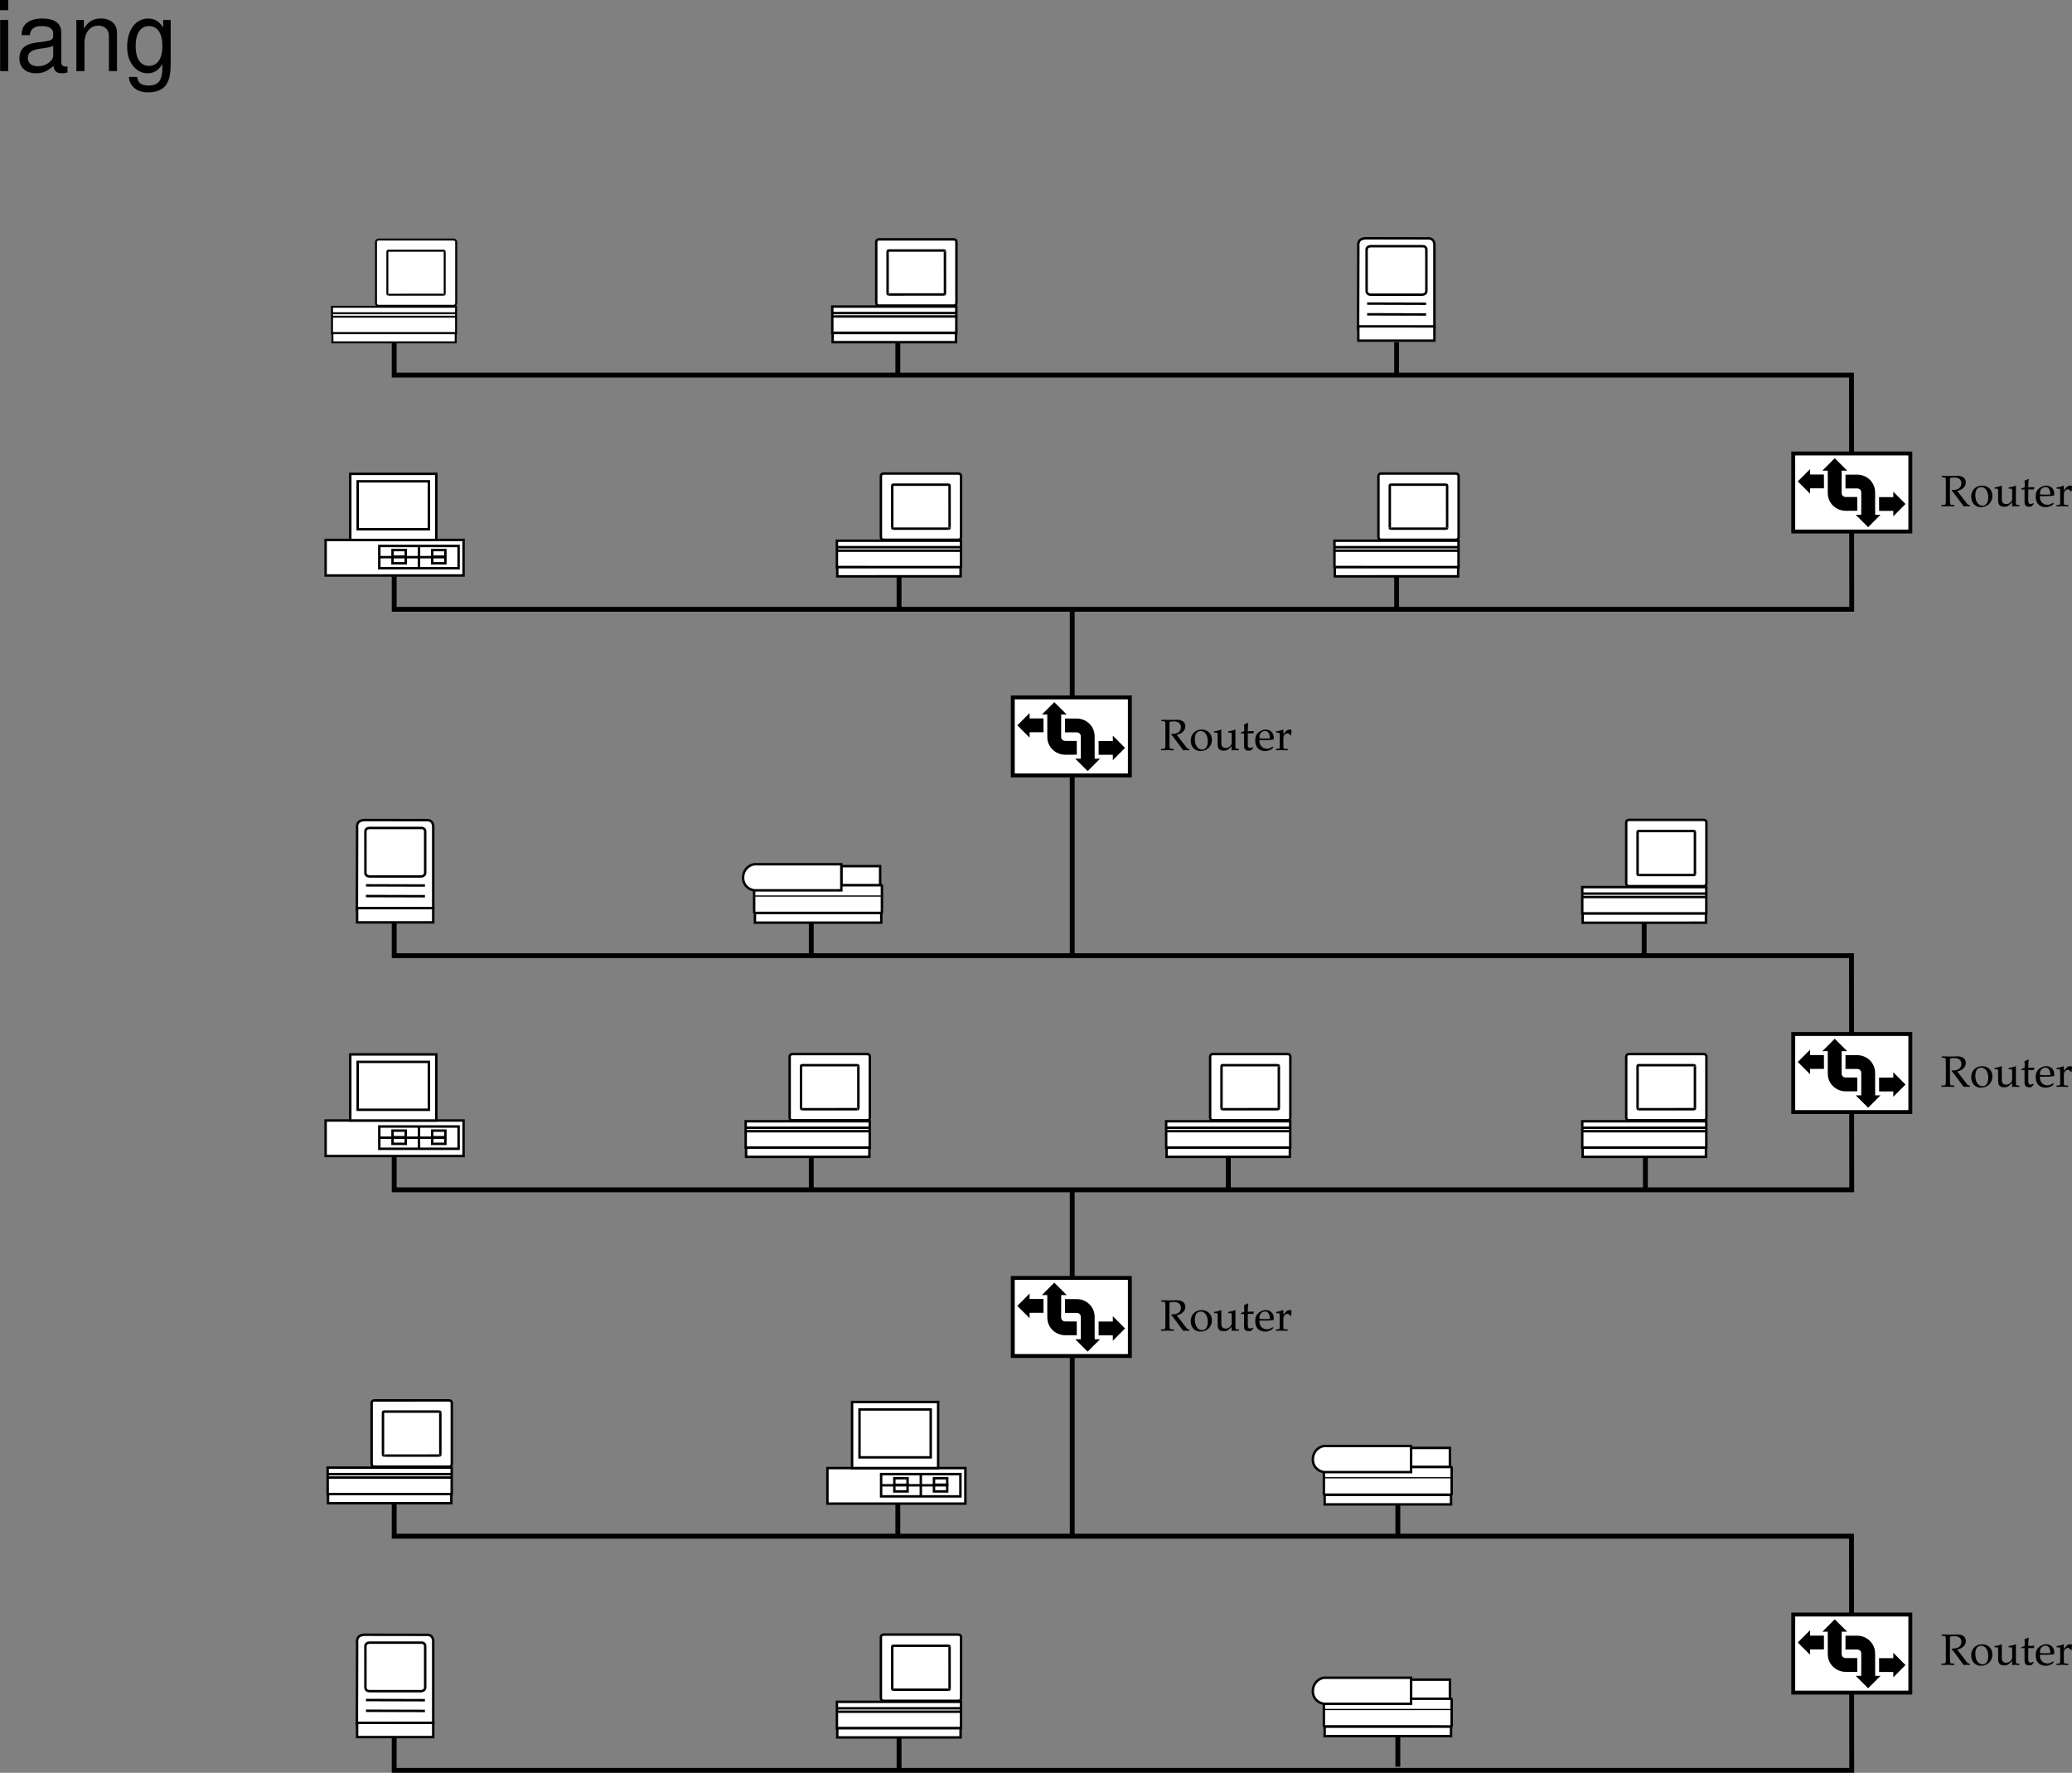 <svg xmlns="http://www.w3.org/2000/svg" xmlns:xlink="http://www.w3.org/1999/xlink" width="424.77" height="363.391"><rect width="100%" height="100%" fill="#808080" stroke="none"/><defs><path id="a" d="M1.938-5.781c.328-.078.578-.11.89-.11.938 0 1.453.438 1.453 1.204 0 .828-.64 1.343-1.703 1.343h-.25l-.062.11c.093.109.125.14.234.265.125.14.156.188.234.281L4.391-.453c.156.187.28.36.375.484.359-.015.5-.031.609-.031.094 0 .219.016.64.031V-.25c-.28-.016-.421-.078-.546-.234L3.422-3.141c.515-.125.75-.218 1.047-.437.468-.328.718-.781.718-1.297 0-.875-.64-1.36-1.765-1.36-.078 0-.078 0-.422.016l-.406.016h-.735c-.375 0-.765 0-1.593-.031v.28l.359.016c.422.047.453.094.469.813v4.047c-.016.719-.047.797-.469.812L.203-.25v.281C.734.016 1.047 0 1.516 0c.468 0 .78.016 1.312.031V-.25l-.422-.016c-.422-.015-.453-.078-.469-.812Zm0 0"/><path id="b" d="M2.516-4.219C1.203-4.219.28-3.297.28-1.953c0 1.266.797 2.14 1.969 2.14 1.39 0 2.375-.968 2.375-2.328 0-1.218-.875-2.078-2.11-2.078zm-.172.297c.844 0 1.437.89 1.437 2.125 0 1.047-.437 1.688-1.187 1.688-.875 0-1.469-.875-1.469-2.157 0-1.078.438-1.656 1.219-1.656zm0 0"/><path id="c" d="m4.531-4.188-.078-.03a5.038 5.038 0 0 1-1.406.359v.265h.328c.375 0 .39.031.39.656v1.47c0 .187-.124.437-.328.655-.25.25-.546.375-.89.375-.313 0-.563-.109-.703-.28-.14-.141-.203-.423-.203-.813v-2.657l-.079-.03a4.904 4.904 0 0 1-1.406.359v.265H.5c.36 0 .375.031.39.656v1.5c0 .641.047.922.22 1.141.202.266.53.406 1.046.406.422 0 .766-.125 1.016-.359l.594-.547c0 .266 0 .422-.032.828.454-.015.61-.031.75-.031.125 0 .297.016.75.031V-.25L4.86-.266c-.312-.03-.328-.062-.328-.656zm0 0"/><path id="d" d="M.875-3.438v2.594c0 .656.297.953 1 .953.203 0 .422-.046.469-.109l.437-.484-.125-.141c-.219.125-.344.172-.515.172-.36 0-.5-.188-.5-.625v-2.36h1.156l.078-.484-1.234.047v-.344c0-.36.03-.75.093-1.265l-.109-.11c-.219.14-.484.25-.766.344.032.25.047.438.047.719v.625l-.703.312v.188zm0 0"/><path id="e" d="m3.938-.625-.126-.094c-.562.344-.78.422-1.171.422-.579 0-1.063-.266-1.313-.703-.172-.281-.234-.547-.25-1.063h1.313c.64 0 1.062-.046 1.625-.14 0-.125.015-.203.015-.313 0-1.03-.672-1.703-1.687-1.703-.313 0-.703.11-1.078.328C.53-3.453.234-2.906.234-1.969c0 .563.141 1.047.375 1.39.36.485.954.766 1.641.766.344 0 .672-.078 1.031-.234.235-.11.438-.219.469-.281zm-.704-1.781c-.468.015-.671.031-1.015.031a9.74 9.74 0 0 1-1.125-.063c0-.421.031-.609.14-.859a1.12 1.12 0 0 1 1-.625c.313 0 .547.11.704.36.203.296.265.562.296 1.156zm0 0"/><path id="f" d="M.188-.25v.281C.78.016 1.046 0 1.296 0c.219 0 .547.016 1.281.031V-.25L2.11-.266c-.406-.03-.421-.046-.421-.656v-1.547c0-.547.359-.984.812-.984.266 0 .453.125.594.406h.187l.078-1.078c-.093-.063-.25-.094-.421-.094-.266 0-.547.14-.735.36l-.515.593v-.921l-.079-.032a4.904 4.904 0 0 1-1.406.36v.265h.344c.36 0 .375.031.39.656v2.016C.922-.328.922-.297.61-.266zm0 0"/><path id="g" d="M3-10.484H1.344V0H3Zm0-4.094H1.312v2.094H3Zm0 0"/><path id="h" d="M10.703-.984c-.187.046-.265.046-.36.046-.577 0-.905-.296-.905-.828v-6.156c0-1.86-1.36-2.86-3.938-2.86-1.547 0-2.766.438-3.484 1.22-.47.546-.672 1.14-.72 2.187h1.688c.141-1.281.891-1.86 2.454-1.86 1.515 0 2.343.547 2.343 1.547v.454c-.015.718-.375.968-1.734 1.156-2.36.297-2.734.375-3.36.64C1.454-4.921.845-4 .845-2.64.844-.734 2.156.453 4.28.453 5.594.453 6.656 0 7.844-1.078 7.954 0 8.484.453 9.562.453c.36 0 .579-.031 1.141-.172zM7.781-3.297c0 .563-.156.89-.656 1.36-.688.625-1.5.937-2.484.937-1.297 0-2.063-.625-2.063-1.688 0-1.093.719-1.656 2.516-1.906 1.781-.25 2.125-.328 2.687-.593zm0 0"/><path id="i" d="M1.406-10.484V0h1.672v-5.781c0-2.14 1.125-3.532 2.844-3.532 1.312 0 2.156.797 2.156 2.047V0h1.656v-7.922c0-1.734-1.296-2.86-3.312-2.86-1.563 0-2.563.595-3.484 2.063v-1.765zm0 0"/><path id="j" d="M8.078-10.484v1.53C7.234-10.218 6.313-10.78 5-10.78 2.453-10.78.703-8.42.703-5.061c0 1.765.422 3.046 1.313 4.109.78.906 1.78 1.406 2.859 1.406 1.266 0 2.172-.547 3.047-1.875v.547c0 2.797-.781 3.828-2.86 3.828-1.421 0-2.156-.547-2.328-1.75H1.047C1.203 3.141 2.734 4.36 5.016 4.36c1.546 0 2.828-.5 3.5-1.343.796-.97 1.109-2.282 1.109-4.735v-8.765zm-2.922 1.25c1.766 0 2.766 1.468 2.766 4.14 0 2.532-1.016 4.016-2.766 4.016-1.718 0-2.718-1.5-2.718-4.078 0-2.563 1-4.078 2.718-4.078zm0 0"/></defs><path fill="none" stroke="#000" d="M286.563 308.141v6.5"/><path fill="#fff" d="M197.906 308.215v-7.285h-28.281v7.285h28.281"/><path fill="none" stroke="#000" stroke-linecap="round" stroke-miterlimit="10" stroke-width=".5" d="M197.906 308.215v-7.285h-28.281v7.285zm0 0"/><path fill="#fff" d="M192.324 300.93v-13.547H174.68v13.547h17.644"/><path fill="none" stroke="#000" stroke-linecap="round" stroke-miterlimit="10" stroke-width=".5" d="M192.324 300.93v-13.547H174.68v13.547zm0 0"/><path fill="none" stroke="#000" stroke-miterlimit="10" stroke-width=".5" d="M196.89 306.731v-4.57h-16.257v4.57zm0 0"/><path fill="none" stroke="#000" stroke-miterlimit="10" stroke-width=".5" d="M186.055 305.715v-1.355h-2.711v1.355zm8.125 0v-1.355h-2.707v1.355zm0 0"/><path fill="none" stroke="#000" stroke-miterlimit="10" stroke-width=".5" d="M186.055 304.36v-1.356h-2.711v1.356m10.836 0v-1.356h-2.707v1.356zm-5.407 2.387v-4.57"/><path fill="none" stroke="#000" stroke-linecap="round" stroke-miterlimit="10" stroke-width=".5" d="M190.8 298.731v-9.82h-14.597v9.82zm0 0"/><path fill="none" stroke="#000" stroke-width=".5" d="M180.566 304.458h13.598"/><path fill="#fff" d="M90.246 306.258h2.356v-5.418h-25.43v5.418h23.074"/><path fill="none" stroke="#000" stroke-miterlimit="10" stroke-width=".5" d="M90.246 306.258h2.356v-5.418h-25.43v5.418zm0 0"/><path fill="#fff" d="M91.945 308.137h.582v-1.879H67.25v1.88h24.695"/><path fill="none" stroke="#000" stroke-miterlimit="10" stroke-width=".5" d="M91.945 308.137h.582v-1.879H67.25v1.88zm0 0"/><path fill="#fff" d="M92.059 300.641s.566.04.566-.601v-12.415s.035-.566-.602-.566H76.785c-.637 0-.601.566-.601.566v12.415c0 .64.566.601.566.601h15.309"/><path fill="none" stroke="#000" stroke-miterlimit="10" stroke-width=".5" d="M92.059 300.641s.566.04.566-.601v-12.415s.035-.566-.602-.566H76.785c-.637 0-.601.566-.601.566v12.415c0 .64.566.601.566.601zm.543 1.527h-25.43m0 .704h25.43m-13.86-4.504 11.356-.004m.175-.215-.003-8.586"/><path fill="none" stroke="#000" stroke-miterlimit="10" stroke-width=".5" d="M90.086 289.348H78.688s-.18.008-.176.215v8.605m-.004.016s.008.18.215.176m11.371-9.012s.18.008.176.215m-.172 8.801s.18-.008.175-.215"/><path fill="#fff" d="M297.234 300.735v-3.938h-7.953v3.938h7.953"/><path fill="none" stroke="#000" stroke-miterlimit="10" stroke-width=".5" d="M297.234 300.735v-3.938h-7.953v3.938zm0 0"/><path fill="#fff" d="M297.469 308.375v-1.968h-25.906v1.968h25.906"/><path fill="none" stroke="#000" stroke-miterlimit="10" stroke-width=".5" d="M297.469 308.375v-1.968h-25.906v1.968zm0 0"/><path fill="#fff" d="M297.602 306.38v-5.672h-26.2v5.671h26.2"/><path fill="none" stroke="#000" stroke-linejoin="bevel" stroke-miterlimit="10" stroke-width=".5" d="M297.602 306.38v-5.672h-26.2v5.671zm0 0"/><path fill="#fff" d="M289.281 296.403v5.355h-17.84c-3.27-.55-2.87-4.883-.039-5.355h17.88"/><path fill="none" stroke="#000" stroke-miterlimit="10" stroke-width=".5" d="M289.281 296.403v5.355h-17.84c-3.27-.55-2.87-4.883-.039-5.355zm0 0"/><path fill="none" stroke="#000" stroke-linejoin="bevel" stroke-miterlimit="10" stroke-width=".25" d="M271.352 302.915h26.25"/><path fill="none" stroke="#000" d="M184.063 308.141v6.75m-103.25 41.25v6.75h298.8l-.05-48H80.812v-6.75"/><path fill="#fff" d="M73.313 353.293h15.5v-16.78c0-1.5-1.165-1.423-1.5-1.4l-12.5-.019c-1.899.02-1.61 1.485-1.602 1.719l-.047 16.582.148-.102"/><path fill="none" stroke="#000" stroke-miterlimit="10" stroke-width=".5" d="M73.313 353.293h15.5v-16.78c0-1.5-1.165-1.423-1.5-1.4l-12.5-.019c-1.899.02-1.61 1.485-1.602 1.719l-.047 16.582zm0 0"/><path fill="none" stroke="#000" stroke-miterlimit="10" stroke-width=".5" d="M86.313 346.66h-10.5c-1 0-.899-.847-.899-.847l-.004-8.379c0-.473.403-.723.852-.723h10.652c.797 0 .75.75.75.75v8.5c-.05.551-.586.688-.851.7zm0 0"/><path stroke="#000" stroke-miterlimit="10" stroke-width=".5" d="m75.023 348.477 12.09.035m-12.09 2.164 12.09.035"/><path fill="#fff" d="M88.813 353.153v2.918H73.21v-2.918h15.602"/><path fill="none" stroke="#000" stroke-miterlimit="10" stroke-width=".5" d="M88.813 353.153v2.918H73.21v-2.918zm0 0"/><path fill="none" stroke="#000" d="M184.313 356.141v6.5"/><path fill="#fff" d="M194.645 354.258h2.359v-5.418H171.57v5.418h23.075"/><path fill="none" stroke="#000" stroke-miterlimit="10" stroke-width=".5" d="M194.645 354.258h2.359v-5.418H171.57v5.418zm0 0"/><path fill="#fff" d="M196.348 356.137h.578v-1.879h-25.278v1.88h24.7"/><path fill="none" stroke="#000" stroke-miterlimit="10" stroke-width=".5" d="M196.348 356.137h.578v-1.879h-25.278v1.88zm0 0"/><path fill="#fff" d="M196.46 348.641s.563.04.563-.601v-12.415s.04-.566-.601-.566h-15.234c-.641 0-.602.566-.602.566v12.415c0 .64.562.601.562.601h15.313"/><path fill="none" stroke="#000" stroke-miterlimit="10" stroke-width=".5" d="M196.46 348.641s.563.04.563-.601v-12.415s.04-.566-.601-.566h-15.234c-.641 0-.602.566-.602.566v12.415c0 .64.562.601.562.601zm.544 1.527H171.57m0 .704h25.434m-13.864-4.504 11.36-.004m.172-.215-.004-8.586"/><path fill="none" stroke="#000" stroke-miterlimit="10" stroke-width=".5" d="M194.484 337.348h-11.398s-.176.008-.172.215v8.605m-.004.016s.008.18.215.176m11.367-9.012s.18.008.176.215m-.168 8.801s.176-.008.172-.215"/><path fill="#fff" d="M391.625 346.954v-16h-24v16h24"/><path fill="none" stroke="#000" stroke-miterlimit="10" stroke-width=".8" d="M391.625 346.954v-16h-24v16zm0 0"/><path d="M373.926 338.098h-2.856v1.098l-2.52-2.512 2.52-2.516v1.102h2.844l.012 2.828"/><path d="M377.54 339.067c0 .457.378.805.835.805l2.371.004v2.824l-2.348.004c-2.023 0-3.695-1.59-3.695-3.613l-.004-4.622h-1.101l2.535-2.543 2.55 2.543h-1.136l-.008 4.598m7.68.828h2.918v-1.102l2.5 2.516-2.5 2.516v-1.102h-2.91l-.008-2.828"/><path d="M381.57 338.922c0-.453-.379-.804-.832-.804h-2.41l.008-2.825 2.375-.008c2.027 0 3.695 1.59 3.695 3.618l.008 4.62h1.098l-2.535 2.54-2.55-2.54h1.135l.008-4.6"/><path fill="#fff" d="M193.695 68.258h2.356V62.84h-25.43v5.418h23.074"/><path fill="none" stroke="#000" stroke-miterlimit="10" stroke-width=".5" d="M193.695 68.258h2.356V62.84h-25.43v5.418zm0 0"/><path fill="#fff" d="M195.398 70.137h.579v-1.879h-25.278v1.88h24.7"/><path fill="none" stroke="#000" stroke-miterlimit="10" stroke-width=".5" d="M195.398 70.137h.579v-1.879h-25.278v1.88zm0 0"/><path fill="#fff" d="M195.508 62.641s.566.04.566-.601V49.625s.04-.562-.601-.562h-15.235c-.64 0-.605.562-.605.562V62.04c0 .64.566.601.566.601h15.309"/><path fill="none" stroke="#000" stroke-miterlimit="10" stroke-width=".5" d="M195.508 62.641s.566.04.566-.601V49.625s.04-.562-.601-.562h-15.235c-.64 0-.605.562-.605.562V62.04c0 .64.566.601.566.601zm.542 1.527h-25.429m0 .704h25.43m-13.86-4.504 11.36-.004m.172-.215-.004-8.586"/><path fill="none" stroke="#000" stroke-miterlimit="10" stroke-width=".5" d="M193.535 51.348h-11.398s-.18.008-.176.215v8.605m-.004.02s.008.176.219.172m11.367-9.012s.18.008.176.215m-.169 8.801s.177-.008.173-.215"/><path fill="none" stroke="#000" d="M184.063 70.141v6.5"/><path fill="#fff" d="M194.645 116.258h2.359v-5.418H171.57v5.418h23.075"/><path fill="none" stroke="#000" stroke-miterlimit="10" stroke-width=".5" d="M194.645 116.258h2.359v-5.418H171.57v5.418zm0 0"/><path fill="#fff" d="M196.348 118.137h.578v-1.879h-25.278v1.88h24.7"/><path fill="none" stroke="#000" stroke-miterlimit="10" stroke-width=".5" d="M196.348 118.137h.578v-1.879h-25.278v1.88zm0 0"/><path fill="#fff" d="M196.46 110.641s.563.04.563-.601V97.625s.04-.562-.601-.562h-15.234c-.641 0-.602.562-.602.562v12.415c0 .64.562.601.562.601h15.313"/><path fill="none" stroke="#000" stroke-miterlimit="10" stroke-width=".5" d="M196.46 110.641s.563.04.563-.601V97.625s.04-.562-.601-.562h-15.234c-.641 0-.602.562-.602.562v12.415c0 .64.562.601.562.601zm.544 1.527H171.57m0 .704h25.434m-13.864-4.504 11.36-.004m.172-.215-.004-8.586"/><path fill="none" stroke="#000" stroke-miterlimit="10" stroke-width=".5" d="M194.484 99.348h-11.398s-.176.008-.172.215v8.605m-.004.02s.008.176.215.172m11.367-9.012s.18.008.176.215m-.168 8.801s.176-.008.172-.215"/><path fill="none" stroke="#000" d="M80.813 118.141v6.75h298.8l-.05-48H80.812v-6.75m205.501 48v6.5m-102-6.5v6.5"/><path fill="#fff" d="M296.645 116.258h2.359v-5.418H273.57v5.418h23.075"/><path fill="none" stroke="#000" stroke-miterlimit="10" stroke-width=".5" d="M296.645 116.258h2.359v-5.418H273.57v5.418zm0 0"/><path fill="#fff" d="M298.348 118.137h.578v-1.879h-25.278v1.88h24.7"/><path fill="none" stroke="#000" stroke-miterlimit="10" stroke-width=".5" d="M298.348 118.137h.578v-1.879h-25.278v1.88zm0 0"/><path fill="#fff" d="M298.46 110.641s.563.04.563-.601V97.625s.04-.562-.601-.562h-15.235c-.64 0-.601.562-.601.562v12.415c0 .64.562.601.562.601h15.313"/><path fill="none" stroke="#000" stroke-miterlimit="10" stroke-width=".5" d="M298.46 110.641s.563.04.563-.601V97.625s.04-.562-.601-.562h-15.235c-.64 0-.601.562-.601.562v12.415c0 .64.562.601.562.601zm.544 1.527H273.57m0 .704h25.434m-13.864-4.504 11.36-.004m.172-.215-.004-8.586"/><path fill="none" stroke="#000" stroke-miterlimit="10" stroke-width=".5" d="M296.484 99.348h-11.398s-.176.008-.172.215v8.605m-.004.02s.008.176.215.172m11.367-9.012s.18.008.176.215m-.168 8.801s.176-.008.172-.215"/><path fill="#fff" d="M391.625 108.954v-16h-24v16h24"/><path fill="none" stroke="#000" stroke-miterlimit="10" stroke-width=".8" d="M391.625 108.954v-16h-24v16zm0 0"/><path d="M373.926 100.098h-2.856v1.098l-2.52-2.512 2.52-2.516v1.102h2.844l.012 2.828"/><path d="M377.54 101.067c0 .457.378.805.835.805l2.371.004v2.824l-2.348.004c-2.023 0-3.695-1.59-3.695-3.613l-.004-4.622h-1.101l2.535-2.543 2.55 2.543h-1.136l-.008 4.598m7.68.828h2.918v-1.102l2.5 2.516-2.5 2.516v-1.102h-2.91l-.008-2.828"/><path d="M381.57 100.922c0-.453-.379-.804-.832-.804h-2.41l.008-2.82 2.375-.009c2.027 0 3.695 1.586 3.695 3.614l.008 4.62h1.098l-2.535 2.54-2.55-2.54h1.135l.008-4.6"/><path fill="#fff" d="M95.031 117.965v-7.285H66.754v7.285H95.03"/><path fill="none" stroke="#000" stroke-linecap="round" stroke-miterlimit="10" stroke-width=".5" d="M95.031 117.965v-7.285H66.754v7.285zm0 0"/><path fill="#fff" d="M89.45 110.68V97.133H71.804v13.547h17.644"/><path fill="none" stroke="#000" stroke-linecap="round" stroke-miterlimit="10" stroke-width=".5" d="M89.45 110.68V97.133H71.804v13.547zm0 0"/><path fill="none" stroke="#000" stroke-miterlimit="10" stroke-width=".5" d="M94.016 116.481v-4.57H77.758v4.57zm0 0"/><path fill="none" stroke="#000" stroke-miterlimit="10" stroke-width=".5" d="M83.18 115.465v-1.355h-2.711v1.355zm8.125 0v-1.355h-2.707v1.355zm-8.125-1.355v-1.356h-2.711v1.356m10.836 0v-1.356h-2.707v1.356zm-5.407 2.387v-4.57"/><path fill="none" stroke="#000" stroke-linecap="round" stroke-miterlimit="10" stroke-width=".5" d="M87.926 108.481v-9.82H73.328v9.82zm0 0"/><path fill="none" stroke="#000" stroke-width=".5" d="M77.691 114.208H91.29"/><path fill="none" stroke="#000" d="M337.063 189.141v6.5m-170.75.25v-6.75m171 48v6.5m-85.5-6.5v6.5"/><path fill="#fff" d="M262.145 235.258h2.359v-5.418H239.07v5.418h23.075"/><path fill="none" stroke="#000" stroke-miterlimit="10" stroke-width=".5" d="M262.145 235.258h2.359v-5.418H239.07v5.418zm0 0"/><path fill="#fff" d="M263.848 237.137h.578v-1.879h-25.278v1.88h24.7"/><path fill="none" stroke="#000" stroke-miterlimit="10" stroke-width=".5" d="M263.848 237.137h.578v-1.879h-25.278v1.88zm0 0"/><path fill="#fff" d="M263.96 229.641s.563.04.563-.601v-12.415s.04-.562-.601-.562h-15.235c-.64 0-.601.562-.601.562v12.415c0 .64.562.601.562.601h15.313"/><path fill="none" stroke="#000" stroke-miterlimit="10" stroke-width=".5" d="M263.96 229.641s.563.04.563-.601v-12.415s.04-.562-.601-.562h-15.235c-.64 0-.601.562-.601.562v12.415c0 .64.562.601.562.601zm.544 1.527H239.07m0 .704h25.434m-13.864-4.504 11.36-.004m.172-.215-.004-8.586"/><path fill="none" stroke="#000" stroke-miterlimit="10" stroke-width=".5" d="M261.984 218.348h-11.398s-.176.008-.172.215v8.605m-.004.02s.008.176.215.172m11.367-9.012s.18.008.176.215m-.168 8.801s.176-.008.172-.215"/><path fill="#fff" d="M347.445 187.258h2.356v-5.418h-25.43v5.418h23.074"/><path fill="none" stroke="#000" stroke-miterlimit="10" stroke-width=".5" d="M347.445 187.258h2.356v-5.418h-25.43v5.418zm0 0"/><path fill="#fff" d="M349.148 189.137h.579v-1.879h-25.278v1.88h24.7"/><path fill="none" stroke="#000" stroke-miterlimit="10" stroke-width=".5" d="M349.148 189.137h.579v-1.879h-25.278v1.88zm0 0"/><path fill="#fff" d="M349.258 181.641s.566.04.566-.601v-12.415s.04-.562-.601-.562h-15.235c-.64 0-.605.562-.605.562v12.415c0 .64.566.601.566.601h15.309"/><path fill="none" stroke="#000" stroke-miterlimit="10" stroke-width=".5" d="M349.258 181.641s.566.04.566-.601v-12.415s.04-.562-.601-.562h-15.235c-.64 0-.605.562-.605.562v12.415c0 .64.566.601.566.601zm.542 1.527h-25.429m0 .704h25.43m-13.86-4.504 11.36-.004m.172-.215-.004-8.586"/><path fill="none" stroke="#000" stroke-miterlimit="10" stroke-width=".5" d="M347.285 170.348h-11.398s-.18.008-.176.215v8.605m-.004.02s.008.176.219.172m11.367-9.012s.18.008.176.215m-.169 8.801s.177-.008.173-.215"/><path fill="#fff" d="M95.031 236.965v-7.285H66.754v7.285H95.03"/><path fill="none" stroke="#000" stroke-linecap="round" stroke-miterlimit="10" stroke-width=".5" d="M95.031 236.965v-7.285H66.754v7.285zm0 0"/><path fill="#fff" d="M89.45 229.68v-13.547H71.804v13.547h17.644"/><path fill="none" stroke="#000" stroke-linecap="round" stroke-miterlimit="10" stroke-width=".5" d="M89.45 229.68v-13.547H71.804v13.547zm0 0"/><path fill="none" stroke="#000" stroke-miterlimit="10" stroke-width=".5" d="M94.016 235.481v-4.57H77.758v4.57zm0 0"/><path fill="none" stroke="#000" stroke-miterlimit="10" stroke-width=".5" d="M83.18 234.465v-1.355h-2.711v1.355zm8.125 0v-1.355h-2.707v1.355zm-8.125-1.355v-1.356h-2.711v1.356m10.836 0v-1.356h-2.707v1.356zm-5.407 2.387v-4.57"/><path fill="none" stroke="#000" stroke-linecap="round" stroke-miterlimit="10" stroke-width=".5" d="M87.926 227.481v-9.82H73.328v9.82zm0 0"/><path fill="none" stroke="#000" stroke-width=".5" d="M77.691 233.208H91.29"/><path fill="#fff" d="M347.445 235.258h2.356v-5.418h-25.43v5.418h23.074"/><path fill="none" stroke="#000" stroke-miterlimit="10" stroke-width=".5" d="M347.445 235.258h2.356v-5.418h-25.43v5.418zm0 0"/><path fill="#fff" d="M349.148 237.137h.579v-1.879h-25.278v1.88h24.7"/><path fill="none" stroke="#000" stroke-miterlimit="10" stroke-width=".5" d="M349.148 237.137h.579v-1.879h-25.278v1.88zm0 0"/><path fill="#fff" d="M349.258 229.641s.566.04.566-.601v-12.415s.04-.562-.601-.562h-15.235c-.64 0-.605.562-.605.562v12.415c0 .64.566.601.566.601h15.309"/><path fill="none" stroke="#000" stroke-miterlimit="10" stroke-width=".5" d="M349.258 229.641s.566.04.566-.601v-12.415s.04-.562-.601-.562h-15.235c-.64 0-.605.562-.605.562v12.415c0 .64.566.601.566.601zm.542 1.527h-25.429m0 .704h25.43m-13.86-4.504 11.36-.004m.172-.215-.004-8.586"/><path fill="none" stroke="#000" stroke-miterlimit="10" stroke-width=".5" d="M347.285 218.348h-11.398s-.18.008-.176.215v8.605m-.004.02s.008.176.219.172m11.367-9.012s.18.008.176.215m-.169 8.801s.177-.008.173-.215"/><path fill="#fff" d="M180.434 181.485v-3.938h-7.954v3.938h7.954"/><path fill="none" stroke="#000" stroke-miterlimit="10" stroke-width=".5" d="M180.434 181.485v-3.938h-7.954v3.938zm0 0"/><path fill="#fff" d="M180.668 189.125v-1.968h-25.906v1.968h25.906"/><path fill="none" stroke="#000" stroke-miterlimit="10" stroke-width=".5" d="M180.668 189.125v-1.968h-25.906v1.968zm0 0"/><path fill="#fff" d="M180.8 187.13v-5.672h-26.198v5.671H180.8"/><path fill="none" stroke="#000" stroke-linejoin="bevel" stroke-miterlimit="10" stroke-width=".5" d="M180.8 187.13v-5.672h-26.198v5.671zm0 0"/><path fill="#fff" d="M172.48 177.153v5.355h-17.84c-3.265-.55-2.87-4.883-.038-5.355h17.878"/><path fill="none" stroke="#000" stroke-miterlimit="10" stroke-width=".5" d="M172.48 177.153v5.355h-17.84c-3.265-.55-2.87-4.883-.038-5.355zm0 0"/><path fill="none" stroke="#000" stroke-linejoin="bevel" stroke-miterlimit="10" stroke-width=".25" d="M154.55 183.665h26.25"/><path fill="#fff" d="M278.563 67.043h15.5v-16.78c0-1.5-1.165-1.423-1.5-1.4l-12.5-.023c-1.899.024-1.61 1.489-1.602 1.723l-.047 16.582.148-.102"/><path fill="none" stroke="#000" stroke-miterlimit="10" stroke-width=".5" d="M278.563 67.043h15.5v-16.78c0-1.5-1.165-1.423-1.5-1.4l-12.5-.023c-1.899.024-1.61 1.489-1.602 1.723l-.047 16.582zm0 0"/><path fill="none" stroke="#000" stroke-miterlimit="10" stroke-width=".5" d="M291.563 60.41h-10.5c-1 0-.899-.847-.899-.847l-.004-8.375c0-.477.402-.727.852-.727h10.652c.797 0 .75.75.75.75v8.5c-.05.551-.586.688-.852.7zm0 0"/><path stroke="#000" stroke-miterlimit="10" stroke-width=".5" d="m280.273 62.227 12.09.035m-12.09 2.164 12.09.035"/><path fill="#fff" d="M294.063 66.903v2.918H278.46v-2.918h15.601"/><path fill="none" stroke="#000" stroke-miterlimit="10" stroke-width=".5" d="M294.063 66.903v2.918H278.46v-2.918zm0 0"/><path fill="none" stroke="#000" d="M286.313 70.141v6.5"/><path fill="#fff" d="M175.945 235.258h2.356v-5.418h-25.43v5.418h23.074"/><path fill="none" stroke="#000" stroke-miterlimit="10" stroke-width=".5" d="M175.945 235.258h2.356v-5.418h-25.43v5.418zm0 0"/><path fill="#fff" d="M177.648 237.137h.579v-1.879h-25.278v1.88h24.7"/><path fill="none" stroke="#000" stroke-miterlimit="10" stroke-width=".5" d="M177.648 237.137h.579v-1.879h-25.278v1.88zm0 0"/><path fill="#fff" d="M177.758 229.641s.566.04.566-.601v-12.415s.04-.562-.601-.562h-15.235c-.64 0-.605.562-.605.562v12.415c0 .64.566.601.566.601h15.309"/><path fill="none" stroke="#000" stroke-miterlimit="10" stroke-width=".5" d="M177.758 229.641s.566.04.566-.601v-12.415s.04-.562-.601-.562h-15.235c-.64 0-.605.562-.605.562v12.415c0 .64.566.601.566.601zm.542 1.527h-25.429m0 .704h25.43m-13.86-4.504 11.36-.004m.172-.215-.004-8.586"/><path fill="none" stroke="#000" stroke-miterlimit="10" stroke-width=".5" d="M175.785 218.348h-11.398s-.18.008-.176.215v8.605m-.004.02s.008.176.219.172m11.367-9.012s.18.008.176.215m-.169 8.801s.177-.008.173-.215"/><path fill="none" stroke="#000" d="M166.313 237.141v6.5"/><path fill="#fff" d="M91.14 68.297h2.36v-5.414H68.066v5.414h23.075"/><path fill="none" stroke="#000" stroke-miterlimit="10" stroke-width=".4" d="M91.14 68.297h2.36v-5.414H68.066v5.414zm0 0"/><path fill="#fff" d="M92.844 70.18h.578v-1.883H68.145v1.883h24.699"/><path fill="none" stroke="#000" stroke-miterlimit="10" stroke-width=".4" d="M92.844 70.18h.578v-1.883H68.145v1.883zm0 0"/><path fill="#fff" d="M92.957 62.684s.563.04.563-.601V49.668s.039-.566-.602-.566H77.684c-.641 0-.602.566-.602.566v12.415c0 .64.563.601.563.601h15.312"/><path fill="none" stroke="#000" stroke-miterlimit="10" stroke-width=".4" d="M92.957 62.684s.563.04.563-.601V49.668s.039-.566-.602-.566H77.684c-.641 0-.602.566-.602.566v12.415c0 .64.563.601.563.601zm.543 1.527H68.066m0 .704H93.5M79.64 60.41l11.356-.003m.172-.215-.004-8.586"/><path fill="none" stroke="#000" stroke-miterlimit="10" stroke-width=".4" d="M90.98 51.391H79.582s-.176.008-.172.215v8.605m-.004.02s.008.176.215.172m11.367-9.012s.18.008.176.215m-.168 8.801s.176-.008.172-.215"/><path fill="none" stroke="#000" d="M286.563 355.641v6.5"/><path fill="#fff" d="M297.234 348.235v-3.938h-7.953v3.938h7.953"/><path fill="none" stroke="#000" stroke-miterlimit="10" stroke-width=".5" d="M297.234 348.235v-3.938h-7.953v3.938zm0 0"/><path fill="#fff" d="M297.469 355.875v-1.968h-25.906v1.968h25.906"/><path fill="none" stroke="#000" stroke-miterlimit="10" stroke-width=".5" d="M297.469 355.875v-1.968h-25.906v1.968zm0 0"/><path fill="#fff" d="M297.602 353.88v-5.672h-26.2v5.671h26.2"/><path fill="none" stroke="#000" stroke-linejoin="bevel" stroke-miterlimit="10" stroke-width=".5" d="M297.602 353.88v-5.672h-26.2v5.671zm0 0"/><path fill="#fff" d="M289.281 343.903v5.355h-17.84c-3.27-.55-2.87-4.883-.039-5.355h17.88"/><path fill="none" stroke="#000" stroke-miterlimit="10" stroke-width=".5" d="M289.281 343.903v5.355h-17.84c-3.27-.55-2.87-4.883-.039-5.355zm0 0"/><path fill="none" stroke="#000" stroke-linejoin="bevel" stroke-miterlimit="10" stroke-width=".25" d="M271.352 350.415h26.25"/><g transform="translate(10.813 -423.109)"><use xlink:href="#a" width="100%" height="100%" x="387" y="764.375"/><use xlink:href="#b" width="100%" height="100%" x="393.012" y="764.375"/><use xlink:href="#c" width="100%" height="100%" x="397.926" y="764.375"/><use xlink:href="#d" width="100%" height="100%" x="403.353" y="764.375"/><use xlink:href="#e" width="100%" height="100%" x="406.287" y="764.375"/><use xlink:href="#f" width="100%" height="100%" x="410.598" y="764.375"/></g><path fill="none" stroke="#000" d="M219.813 314.891v-71"/><g transform="translate(10.813 -423.109)"><use xlink:href="#a" width="100%" height="100%" x="387" y="645.875"/><use xlink:href="#b" width="100%" height="100%" x="393.012" y="645.875"/><use xlink:href="#c" width="100%" height="100%" x="397.926" y="645.875"/><use xlink:href="#d" width="100%" height="100%" x="403.353" y="645.875"/><use xlink:href="#e" width="100%" height="100%" x="406.287" y="645.875"/><use xlink:href="#f" width="100%" height="100%" x="410.598" y="645.875"/></g><g transform="translate(10.813 -423.109)"><use xlink:href="#a" width="100%" height="100%" x="387" y="526.875"/><use xlink:href="#b" width="100%" height="100%" x="393.012" y="526.875"/><use xlink:href="#c" width="100%" height="100%" x="397.926" y="526.875"/><use xlink:href="#d" width="100%" height="100%" x="403.353" y="526.875"/><use xlink:href="#e" width="100%" height="100%" x="406.287" y="526.875"/><use xlink:href="#f" width="100%" height="100%" x="410.598" y="526.875"/></g><path fill="#fff" d="M231.625 277.954v-16h-24v16h24"/><path fill="none" stroke="#000" stroke-miterlimit="10" stroke-width=".8" d="M231.625 277.954v-16h-24v16zm0 0"/><path d="M213.926 269.098h-2.856v1.098l-2.52-2.512 2.52-2.516v1.102h2.844l.012 2.828"/><path d="M217.54 270.067c0 .457.378.805.835.805l2.371.004v2.824l-2.348.004c-2.023 0-3.695-1.59-3.695-3.613l-.004-4.625h-1.101l2.535-2.54 2.55 2.54h-1.136l-.008 4.601m7.68.828h2.918v-1.102l2.5 2.516-2.5 2.516v-1.102h-2.91l-.008-2.828"/><path d="M221.57 269.922c0-.453-.379-.804-.832-.804h-2.41l.008-2.825 2.375-.008c2.027 0 3.695 1.59 3.695 3.618l.008 4.62h1.098l-2.535 2.54-2.55-2.54h1.136l.008-4.6"/><g transform="translate(10.813 -423.109)"><use xlink:href="#a" width="100%" height="100%" x="227" y="695.875"/><use xlink:href="#b" width="100%" height="100%" x="233.012" y="695.875"/><use xlink:href="#c" width="100%" height="100%" x="237.926" y="695.875"/><use xlink:href="#d" width="100%" height="100%" x="243.353" y="695.875"/><use xlink:href="#e" width="100%" height="100%" x="246.287" y="695.875"/><use xlink:href="#f" width="100%" height="100%" x="250.598" y="695.875"/></g><path fill="none" stroke="#000" d="M219.813 195.891v-71"/><path fill="#fff" d="M231.625 158.954v-16h-24v16h24"/><path fill="none" stroke="#000" stroke-miterlimit="10" stroke-width=".8" d="M231.625 158.954v-16h-24v16zm0 0"/><path d="M213.926 150.098h-2.856v1.098l-2.52-2.512 2.52-2.516v1.102h2.844l.012 2.828"/><path d="M217.54 151.067c0 .457.378.805.835.805l2.371.004v2.824l-2.348.004c-2.023 0-3.695-1.59-3.695-3.613l-.004-4.625h-1.101l2.535-2.54 2.55 2.54h-1.136l-.008 4.601m7.68.828h2.918v-1.102l2.5 2.516-2.5 2.516v-1.102h-2.91l-.008-2.828"/><path d="M221.57 150.922c0-.453-.379-.804-.832-.804h-2.41l.008-2.825 2.375-.008c2.027 0 3.695 1.59 3.695 3.618l.008 4.62h1.098l-2.535 2.54-2.55-2.54h1.136l.008-4.6"/><g transform="translate(10.813 -423.109)"><use xlink:href="#a" width="100%" height="100%" x="227" y="576.875"/><use xlink:href="#b" width="100%" height="100%" x="233.012" y="576.875"/><use xlink:href="#c" width="100%" height="100%" x="237.926" y="576.875"/><use xlink:href="#d" width="100%" height="100%" x="243.353" y="576.875"/><use xlink:href="#e" width="100%" height="100%" x="246.287" y="576.875"/><use xlink:href="#f" width="100%" height="100%" x="250.598" y="576.875"/></g><path fill="none" stroke="#000" d="M80.813 189.141v6.75h298.75l.05 48h-298.8v-6.75"/><path fill="#fff" d="M391.625 227.954v-16h-24v16h24"/><path fill="none" stroke="#000" stroke-miterlimit="10" stroke-width=".8" d="M391.625 227.954v-16h-24v16zm0 0"/><path d="M373.926 219.098h-2.856v1.098l-2.52-2.512 2.52-2.516v1.102h2.844l.012 2.828"/><path d="M377.54 220.067c0 .457.378.805.835.805l2.371.004v2.824l-2.348.004c-2.023 0-3.695-1.59-3.695-3.613l-.004-4.625h-1.101l2.535-2.54 2.55 2.54h-1.136l-.008 4.601m7.68.828h2.918v-1.102l2.5 2.516-2.5 2.516v-1.102h-2.91l-.008-2.828"/><path d="M381.57 219.922c0-.453-.379-.804-.832-.804h-2.41l.008-2.825 2.375-.008c2.027 0 3.695 1.59 3.695 3.618l.008 4.62h1.098l-2.535 2.54-2.55-2.54h1.135l.008-4.6"/><path fill="#fff" d="M73.313 186.293h15.5v-16.78c0-1.5-1.165-1.423-1.5-1.4l-12.5-.023c-1.899.024-1.61 1.489-1.602 1.723l-.047 16.582.148-.102"/><path fill="none" stroke="#000" stroke-miterlimit="10" stroke-width=".5" d="M73.313 186.293h15.5v-16.78c0-1.5-1.165-1.423-1.5-1.4l-12.5-.023c-1.899.024-1.61 1.489-1.602 1.723l-.047 16.582zm0 0"/><path fill="none" stroke="#000" stroke-miterlimit="10" stroke-width=".5" d="M86.313 179.66h-10.5c-1 0-.899-.847-.899-.847l-.004-8.375c0-.477.403-.727.852-.727h10.652c.797 0 .75.75.75.75v8.5c-.05.551-.586.688-.851.7zm0 0"/><path stroke="#000" stroke-miterlimit="10" stroke-width=".5" d="m75.023 181.477 12.09.035m-12.09 2.164 12.09.035"/><path fill="#fff" d="M88.813 186.153v2.918H73.21v-2.918h15.602"/><path fill="none" stroke="#000" stroke-miterlimit="10" stroke-width=".5" d="M88.813 186.153v2.918H73.21v-2.918zm0 0"/><g transform="translate(10.813 -423.109)"><use xlink:href="#g" width="100%" height="100%" x="-12.125" y="437.687"/><use xlink:href="#h" width="100%" height="100%" x="-7.685" y="437.687"/><use xlink:href="#i" width="100%" height="100%" x="3.435" y="437.687"/><use xlink:href="#j" width="100%" height="100%" x="14.555" y="437.687"/></g></svg>
